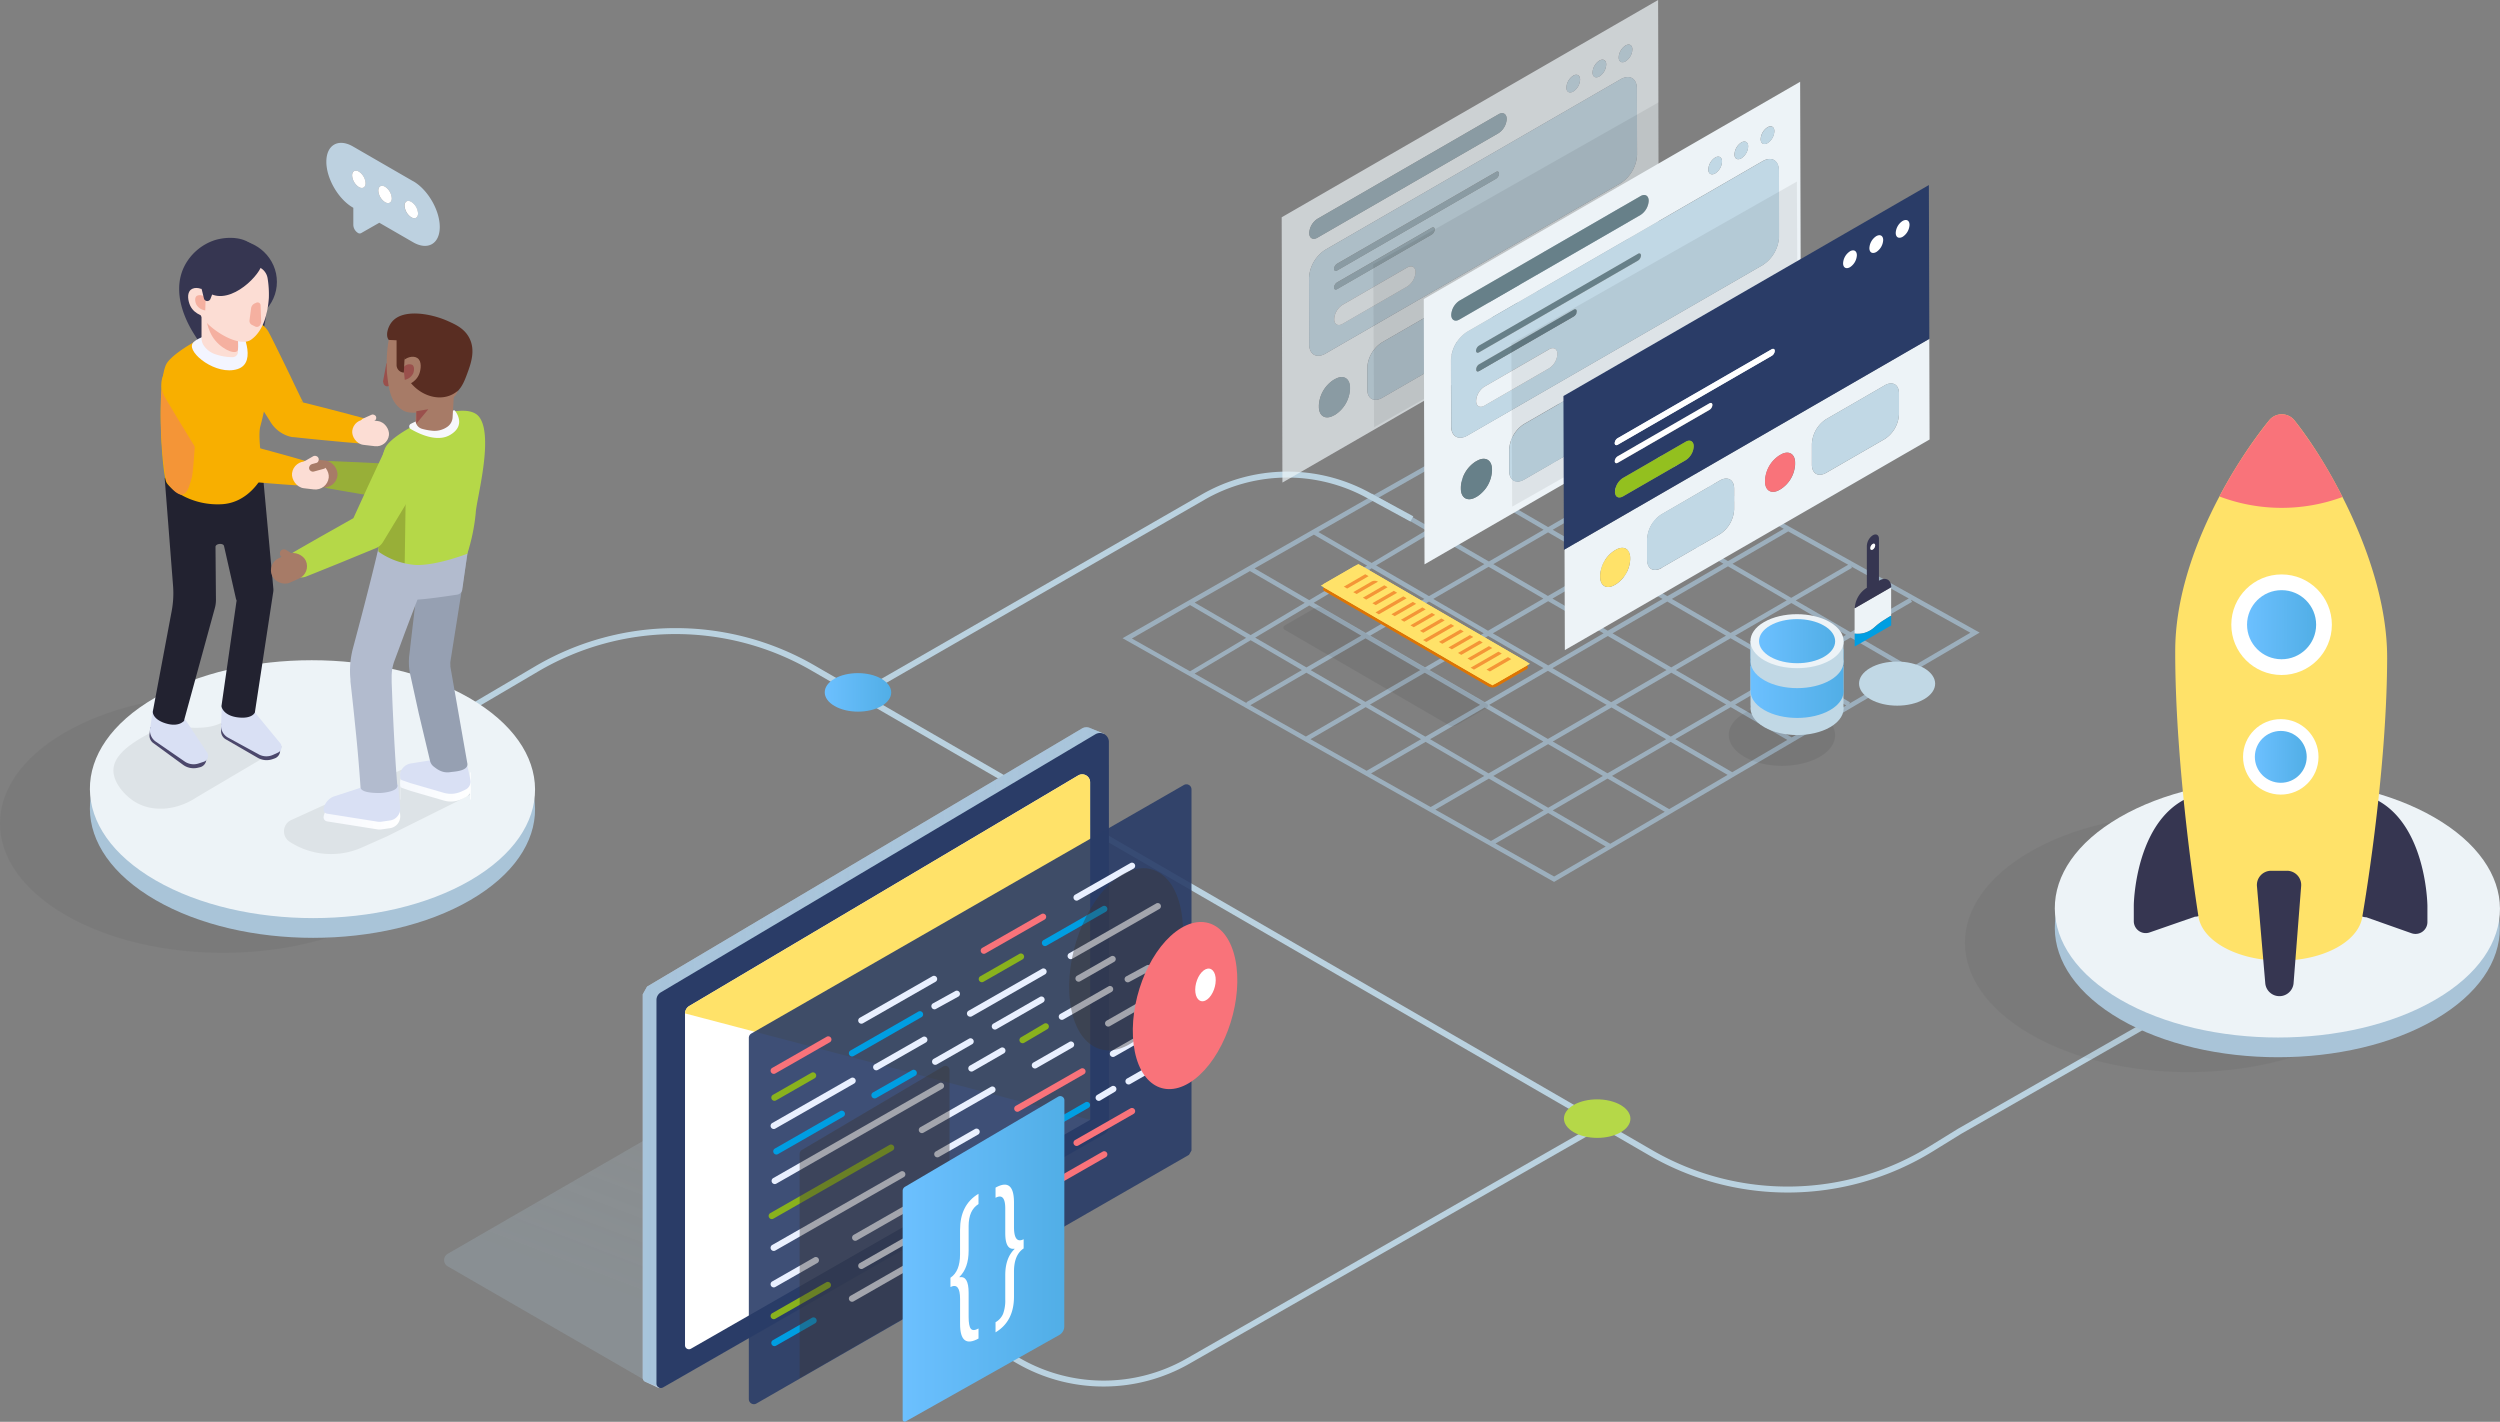 <svg xmlns="http://www.w3.org/2000/svg" xmlns:xlink="http://www.w3.org/1999/xlink" viewBox="0 0 838.74 477.01"><rect x="0" y="0" width="838.74" height="477.01" fill="#808080" stroke="none"/><defs><style>.cls-1{fill:#ffe269;}.cls-2{isolation:isolate;}.cls-3{fill:#bad2e0;}.cls-4{opacity:0.07;}.cls-5{fill:#2d2d2d;}.cls-30,.cls-6{fill:#a9c4d8;}.cls-7{fill:#edf3f7;}.cls-8{fill:#bdd1e0;}.cls-9{fill:#fff;}.cls-10{fill:#363651;}.cls-11{fill:url(#Градієнт_без_назви_93);}.cls-12{fill:url(#Градієнт_без_назви_93-2);}.cls-13{fill:#f8af00;}.cls-14{fill:#fcddd4;}.cls-15{fill:#4b476b;}.cls-16{fill:#d9e0f4;}.cls-17{fill:#222230;}.cls-18{fill:#f49537;}.cls-19{fill:#f3f5ff;}.cls-20{fill:#592d22;}.cls-21{fill:#f5b0a0;}.cls-22{fill:#98af38;}.cls-23{fill:#a77b67;}.cls-24{fill:#f5f8fd;}.cls-25{fill:#96a0b2;}.cls-26{fill:#b2bbce;}.cls-27{fill:#b5d848;}.cls-28{fill:#f7f8fc;}.cls-29{fill:#9a504c;}.cls-30,.cls-39,.cls-52{opacity:0.7;}.cls-31{fill:#c1d8e5;}.cls-32{fill:url(#linear-gradient);}.cls-33{fill:url(#linear-gradient-2);}.cls-34{fill:#009ee2;}.cls-35{fill:#dd7403;}.cls-36{clip-path:url(#clip-path);}.cls-37{opacity:0.25;fill:url(#Градієнт_без_назви_83);}.cls-37,.cls-39,.cls-46{mix-blend-mode:multiply;}.cls-38{fill:url(#Градієнт_без_назви_69);}.cls-39{fill:url(#Градієнт_без_назви_31);}.cls-40,.cls-41{fill:#2a3c67;}.cls-41{opacity:0.9;}.cls-42{fill:none;stroke:#e9f0ff;stroke-linecap:round;stroke-miterlimit:10;stroke-width:2.03px;}.cls-43{fill:#e9f0ff;}.cls-44{fill:#89b21d;}.cls-45{fill:#f9737a;}.cls-46{opacity:0.4;}.cls-47{fill:#3a3531;}.cls-48{fill:url(#Градієнт_без_назви_78);}.cls-49{fill:url(#linear-gradient-3);}.cls-50{fill:url(#linear-gradient-4);}.cls-51{fill:url(#linear-gradient-5);}.cls-53{fill:#8ea7b2;}.cls-54{fill:#678089;}.cls-55{fill:#93c01f;}</style><linearGradient id="Градієнт_без_назви_93" x1="776.24" y1="512.73" x2="799.84" y2="512.73" gradientUnits="userSpaceOnUse"><stop offset="0" stop-color="#f5f8fd"/><stop offset="1" stop-color="#fff"/></linearGradient><linearGradient id="Градієнт_без_назви_93-2" x1="750.5" y1="522.02" x2="776.23" y2="522.02" xlink:href="#Градієнт_без_назви_93"/><linearGradient id="linear-gradient" x1="1229.29" y1="479.35" x2="1260.55" y2="479.35" gradientUnits="userSpaceOnUse"><stop offset="0" stop-color="#6cc0ff"/><stop offset="1" stop-color="#51aee6"/></linearGradient><linearGradient id="linear-gradient-2" x1="1232.15" y1="465.11" x2="1257.69" y2="465.11" xlink:href="#linear-gradient"/><clipPath id="clip-path" transform="translate(-642 -250)"><polygon class="cls-1" points="1155.3 472.68 1097.71 439.21 1085.12 446.48 1142.71 479.95 1155.3 472.68"/></clipPath><linearGradient id="Градієнт_без_назви_83" x1="880.23" y1="696.33" x2="964.61" y2="475.37" gradientUnits="userSpaceOnUse"><stop offset="0" stop-color="#a5bdcb"/><stop offset="1" stop-color="#d8e9f4" stop-opacity="0"/></linearGradient><linearGradient id="Градієнт_без_назви_69" x1="1178" y1="591.88" x2="1373.07" y2="620.91" gradientTransform="translate(-330.37)" gradientUnits="userSpaceOnUse"><stop offset="0" stop-color="#c7d1e0"/><stop offset="1" stop-color="#b3cade"/></linearGradient><linearGradient id="Градієнт_без_назви_31" x1="1188.01" y1="604.82" x2="1342.65" y2="604.82" gradientTransform="translate(-330.37)" gradientUnits="userSpaceOnUse"><stop offset="0" stop-color="#9abed8"/><stop offset="1" stop-color="#9abed8" stop-opacity="0.7"/></linearGradient><linearGradient id="Градієнт_без_назви_78" x1="944.8" y1="672.37" x2="999.06" y2="672.37" xlink:href="#linear-gradient"/><linearGradient id="linear-gradient-3" x1="1395.73" y1="459.59" x2="1418.91" y2="459.59" gradientTransform="translate(1868.28 -947.32) rotate(90.05)" xlink:href="#linear-gradient"/><linearGradient id="linear-gradient-4" x1="1398.51" y1="503.92" x2="1415.91" y2="503.92" gradientTransform="translate(1912.35 -902.84) rotate(90.05)" xlink:href="#linear-gradient"/><linearGradient id="linear-gradient-5" x1="918.7" y1="482.28" x2="941" y2="482.28" xlink:href="#linear-gradient"/></defs><title>How_we_work</title><g class="cls-2"><g id="Layer_9" data-name="Layer 9"><path class="cls-3" d="M1241.75,650.09a92.73,92.73,0,0,1-46.49-12.5L914.15,474.91a91,91,0,0,0-91.54.33L802,487.36l-1-1.72,20.6-12.12a93,93,0,0,1,93.56-.34l281.11,162.67a90.69,90.69,0,0,0,93.2-1.33l9.51-5.87,63-36,1,1.74-63,36-9.48,5.86A92.73,92.73,0,0,1,1241.75,650.09Z" transform="translate(-642 -250)"/><g class="cls-4"><g class="cls-2"><path class="cls-5" d="M769.31,495.79c-29.26-16.89-76.54-16.89-105.61,0S634.79,540.08,664,557s76.54,16.89,105.61,0,28.91-44.28-.34-61.18" transform="translate(-642 -250)"/></g></g><g class="cls-2"><path class="cls-6" d="M799.47,490.79c-29.26-16.89-76.54-16.89-105.61,0s-28.91,44.28.34,61.18,76.54,16.89,105.61,0,28.91-44.28-.34-61.18" transform="translate(-642 -250)"/></g><g class="cls-2"><path class="cls-7" d="M799.47,484.17c-29.26-16.89-76.54-16.89-105.61,0s-28.91,44.28.34,61.18,76.54,16.89,105.61,0,28.91-44.28-.34-61.18" transform="translate(-642 -250)"/></g><path class="cls-3" d="M1012.23,715.17a58,58,0,0,1-29.15-7.83l-14.58-8.47,1-1.73,14.58,8.47a56.16,56.16,0,0,0,56,.19l137.46-78.67,1,1.74L1041,707.54A58,58,0,0,1,1012.23,715.17Z" transform="translate(-642 -250)"/><g class="cls-2"><path class="cls-8" d="M760.13,308.86c0-1.43,1-2,2.26-1.29a5,5,0,0,1,2.25,3.89c0,1.43-1,2-2.26,1.29a5,5,0,0,1-2.25-3.89m8.79,5.08c0-1.43,1-2,2.26-1.29a5,5,0,0,1,2.25,3.89c0,1.43-1,2-2.26,1.29a5,5,0,0,1-2.25-3.89m8.79,5.08c0-1.43,1-2,2.26-1.29a5,5,0,0,1,2.25,3.89c0,1.43-1,2-2.26,1.29a5,5,0,0,1-2.25-3.89m2.93-8.2-20.22-11.68c-4.9-2.83-8.92-.53-8.93,5.1s4,12.55,8.87,15.37l.18.1,0,5.8a3.31,3.31,0,0,0,1.52,2.62,1.06,1.06,0,0,0,1.06.1l6.14-3.5,11.34,6.55c4.9,2.83,8.92.54,8.94-5.09s-4-12.55-8.88-15.38" transform="translate(-642 -250)"/><path class="cls-9" d="M762.4,307.57c-1.25-.72-2.26-.14-2.26,1.29a5,5,0,0,0,2.25,3.89c1.24.72,2.26.14,2.26-1.29a5,5,0,0,0-2.25-3.89" transform="translate(-642 -250)"/><path class="cls-9" d="M771.19,312.65c-1.25-.72-2.26-.14-2.26,1.29a5,5,0,0,0,2.25,3.89c1.24.72,2.26.14,2.26-1.29a5,5,0,0,0-2.25-3.89" transform="translate(-642 -250)"/><path class="cls-9" d="M780,317.72c-1.25-.72-2.26-.14-2.26,1.29a5,5,0,0,0,2.25,3.89c1.25.72,2.26.14,2.26-1.29a5,5,0,0,0-2.25-3.89" transform="translate(-642 -250)"/></g><path class="cls-10" d="M703.74,339.55c-4.65,9.7,1.92,20.26,3.66,23,1,1.59,8.3,13.25,14.45,11.8,9.62-2.26,14.71-36.05,3.62-43-3.13-2-7.91-1.83-11.32-.81A17.64,17.64,0,0,0,703.74,339.55Z" transform="translate(-642 -250)"/><ellipse class="cls-10" cx="78.31" cy="94.56" rx="14.59" ry="14.12"/><g class="cls-4"><path d="M799.88,516.6l-28.07,14-8.42,3.74a25.43,25.43,0,0,1-24.22-1.94h0a4.17,4.17,0,0,1,.55-7.29l36.43-16.62a4.17,4.17,0,0,1,2.32-.33l9.71,1.39" transform="translate(-642 -250)"/></g><g class="cls-4"><path d="M735.05,501.49,708.1,517.4c-7.06,4.73-15.48,5.21-21.36,1.27-3.18-2.13-7.27-6.67-6.61-11.19.85-5.82,9.35-10.14,15.71-13.38h0c4.64-1.55,14.49,2.4,21.89-2.38,2,1.23,1.64-2,2.78-2.36a1.19,1.19,0,0,1,1,.24" transform="translate(-642 -250)"/></g><path class="cls-11" d="M779.76,515.34l-2.9-1a.86.86,0,0,1-.57-.76l-.06-1.11v-.22a4.38,4.38,0,0,1,3.62-3.53l8-1.27a.87.87,0,0,1,1,.95.86.86,0,0,0,1.14.85l7.21-2.54a.86.86,0,0,1,1.13.63l1.45,6.77,0,.14a2.89,2.89,0,0,1-1.62,3.25l-1.32.62a8.45,8.45,0,0,1-5.9.47Z" transform="translate(-642 -250)"/><path class="cls-12" d="M763.42,516.73,754,519.8a5.54,5.54,0,0,0-3.42,4.12h0a1.42,1.42,0,0,0,1.21,1.66l16.81,2.67a4.89,4.89,0,0,0,1.47,0l2.71-.39a4,4,0,0,0,3.49-4.28l-.74-7.86" transform="translate(-642 -250)"/><path class="cls-13" d="M718.78,368.95c1.14,2,2.33,3.91,3.5,5.86l3.58,5.82c1.19,1.94,2.41,3.86,3.62,5.79l1.83,2.88.92,1.44.5.8a10.75,10.75,0,0,0,1.17,1.59,11,11,0,0,0,3.05,2.42,11.22,11.22,0,0,0,1.78.76c.31.1.62.19.93.25l.47.1.24,0,.19,0,3.4.36c2.27.23,4.53.47,6.81.68l6.81.64c2.28.19,4.55.4,6.83.56a4.12,4.12,0,0,0,1.43-8.08c-2.2-.63-4.4-1.21-6.61-1.81l-6.62-1.73c-2.21-.58-4.42-1.13-6.63-1.69l-3.32-.82c-.05,0,0,0,0,0h.2l.24,0a1.4,1.4,0,0,1,.46.23,1.45,1.45,0,0,1,.2.19c0,.06,0-.07-.05-.12l-.09-.19-.18-.39L742.7,383,741.25,380c-1-2.05-1.94-4.12-2.95-6.16l-3-6.14c-1-2-2-4.08-3.07-6.1a7.68,7.68,0,1,0-13.64,7.08Z" transform="translate(-642 -250)"/><rect class="cls-14" x="760.14" y="391" width="12.4" height="8.49" rx="4.25" ry="4.25" transform="translate(-590.32 -337.2) rotate(6.74)"/><rect class="cls-14" x="762.93" y="389.64" width="5.45" height="2.26" rx="1.13" ry="1.13" transform="translate(982.26 182.36) rotate(155.73)"/><path class="cls-15" d="M719.42,492.85l16.81,7.55a.21.21,0,0,1,.07.33l-.4.44a2.76,2.76,0,0,1-1.71,3.26l-.77.27a6,6,0,0,1-5-.49L717.69,498a3.13,3.13,0,0,1-1.52-2.71v-2.43" transform="translate(-642 -250)"/><path class="cls-16" d="M716.43,486.62l-.24,6.22a4.57,4.57,0,0,0,2.34,4.64l10.3,5.62a5.31,5.31,0,0,0,4.75.16l1.69-.77a2.05,2.05,0,0,0,.74-3.16l-8.47-10.28" transform="translate(-642 -250)"/><path class="cls-15" d="M692.41,494l-.25,2.42a3.13,3.13,0,0,0,1.23,2.85l10,7.3a6,6,0,0,0,5,1l.79-.19a2.76,2.76,0,0,0,2-3.07l.44-.4a.21.21,0,0,0,0-.34l-15.94-9.25" transform="translate(-642 -250)"/><path class="cls-16" d="M693.32,487.81l-.88,6.16a4.57,4.57,0,0,0,1.85,4.86l9.67,6.65a5.31,5.31,0,0,0,4.71.65l1.76-.59a2.05,2.05,0,0,0,1.06-3.06l-7.36-11.1" transform="translate(-642 -250)"/><path class="cls-17" d="M733.71,447.51l-4-43.55a2.4,2.4,0,0,0-3.19-2.19l-.18.08-9.46,4.91a1,1,0,0,1-.3.1l-18.48,2.84a1,1,0,0,0-.83,1l2.79,35.85a32.25,32.25,0,0,1-.46,8.45l-6.33,33.7a1,1,0,0,0,0,.21c0,.73.73,2.83,4.75,3.9s5.69-.79,6-1.36c0-.05-.4.72-.38.66L714.08,454a10.3,10.3,0,0,0,.37-2.72l-.15-17.84c.07-1.09,2.53-1.33,2.85-.29l4,17.68c.93,3,.56-1.68.11,1.44l-4.94,34.46a1,1,0,0,0,0,.31c.15.85,1.28,3.15,5.54,3.65s5.48-1.16,5.69-1.76a1,1,0,0,0,0-.18l6.11-40.09A4,4,0,0,0,733.71,447.51Z" transform="translate(-642 -250)"/><path class="cls-13" d="M698,371.82c3.71-5.7,27.38-18,32.51-11.41s0,28.52-1.14,32.51c-.87,3.06.26,10.79.84,14.25a5.12,5.12,0,0,1-.72,3.57c-1.78,2.84-6,8-13,8.42-9.7.57-16.83-4.56-18.54-7.13S694.34,377.53,698,371.82Z" transform="translate(-642 -250)"/><path class="cls-18" d="M696.33,379.16l12,2.08s-1.14,26.24-2,29.09-1.71,6.56-4.28,5.42-4.28-4.56-4.28-4.56a133.74,133.74,0,0,1-1.43-32Z" transform="translate(-642 -250)"/><path class="cls-19" d="M722.57,359.85s-14.26,2.28-16,5.42,8,10.84,15.11,8.56S722.57,359.85,722.57,359.85Z" transform="translate(-642 -250)"/><path class="cls-10" d="M707.49,353.7a39.74,39.74,0,0,0-.81-5.59c-.06-.21-.12-.38-.17-.53-.19-.53-.36-.9-.37-.93a10.73,10.73,0,0,1,2-7.73,13,13,0,0,1,11.33-5.27,13.71,13.71,0,0,1,9.35,4.88" transform="translate(-642 -250)"/><path class="cls-20" d="M728.36,343.94c-3.25-.81-14.63-2.17-16.13,0s.41,10.57-.14,12.74A30.11,30.11,0,0,1,711,360.2" transform="translate(-642 -250)"/><path class="cls-20" d="M727.28,350.84" transform="translate(-642 -250)"/><path class="cls-14" d="M721.85,356v12a1.83,1.83,0,0,1-1.9,1.83,18,18,0,0,1-6-1.09,7.44,7.44,0,0,1-3.79-3.15,4.39,4.39,0,0,1-.55-2.16V350.84" transform="translate(-642 -250)"/><path class="cls-21" d="M711,355.6s.27,5.15,3.25,8.67,7.32,4.88,7.59,3-.54-10.84-.54-10.84" transform="translate(-642 -250)"/><path class="cls-14" d="M708.85,354.78c1.9,4.88,13,12.2,17.35,9.21s5.7-9.42,6-14.09a33.78,33.78,0,0,0-.41-6.47,4.92,4.92,0,0,0-5.66-4.15l-13.72,2.22S706.95,349.9,708.85,354.78Z" transform="translate(-642 -250)"/><path class="cls-21" d="M726.52,359l1.09.54a1.28,1.28,0,0,0,1.75-.64l.28-.65-.22-5.85a1,1,0,0,0-1.39-.86l-.56.25a2.15,2.15,0,0,0-1.24,1.68l-.52,4A1.49,1.49,0,0,0,726.52,359Z" transform="translate(-642 -250)"/><path class="cls-14" d="M711.78,348.51c-1.81-2-4.38-2.37-5.69-1.36-1.56,1.2-.94,4-.27,5.42,1.5,3.19,5.3,3.74,5.69,3.79" transform="translate(-642 -250)"/><path class="cls-21" d="M711,350a2.38,2.38,0,0,0-3-.72c-.82.63-.5,2.12-.14,2.86a4,4,0,0,0,3,2" transform="translate(-642 -250)"/><path class="cls-10" d="M709.12,344.76l1.3,5.37a1.15,1.15,0,0,0,2.19.14l2.75-7.14Z" transform="translate(-642 -250)"/><path class="cls-22" d="M790.59,392.69l-3.66,3.69-3.64,3.72-7.23,7.49,4.84-1.55L767,405.32q-6.92-.34-13.85-.62a4.62,4.62,0,0,0-1,9.16q6.83,1.2,13.67,2.35l13.68,2.26a5.4,5.4,0,0,0,4.16-1l.67-.52,8.25-6.34,4.11-3.2,4.08-3.23a7.7,7.7,0,0,0-9.55-12.07A8.58,8.58,0,0,0,790.59,392.69Z" transform="translate(-642 -250)"/><rect class="cls-23" x="742.87" y="404.33" width="12.4" height="9.02" rx="4.51" ry="4.51" transform="translate(802.98 652.75) rotate(-173.26)"/><rect class="cls-23" x="735.61" y="435.04" width="5.49" height="2.81" rx="1.41" ry="1.41" transform="translate(-296.61 -575.94) rotate(32.14)"/><rect class="cls-24" x="134.27" y="259.13" width="0.1" height="9.1"/><rect class="cls-9" x="157.73" y="259.13" width="0.24" height="9.1"/><path class="cls-16" d="M779.76,512.75l-2.9-1a.86.86,0,0,1-.57-.76l-.06-1.11v-.22a4.38,4.38,0,0,1,3.62-3.53l8-1.27a.87.87,0,0,1,1,.95.86.86,0,0,0,1.14.85l7.21-2.54a.86.86,0,0,1,1.13.63l1.45,6.77,0,.14a2.89,2.89,0,0,1-1.62,3.25l-1.32.62a8.45,8.45,0,0,1-5.9.47Z" transform="translate(-642 -250)"/><path class="cls-16" d="M794,516.45" transform="translate(-642 -250)"/><path class="cls-24" d="M750.7,518.11v0Z" transform="translate(-642 -250)"/><path class="cls-16" d="M763.42,514.14,754,517.21a5.54,5.54,0,0,0-3.42,4.12h0a1.42,1.42,0,0,0,1.21,1.66l16.81,2.67a4.89,4.89,0,0,0,1.47,0l2.71-.39a4,4,0,0,0,3.49-4.28l-.74-7.86" transform="translate(-642 -250)"/><path class="cls-25" d="M799.49,431.74,793.42,470l-.32,2a5.45,5.45,0,0,0,0,1.06c0,.09,0,.18,0,.27l0,.13v.07l0,.15.21,1.19.42,2.38,1.67,9.53,3.34,19.06c.81,2.94-4.52,3-5.66,3.21-2.62.4-4.3-.87-5.6-1.89a3.37,3.37,0,0,1-1.2-1.88l-3.8-16-2.07-9.45-.52-2.36-.26-1.18-.08-.38-.09-.46q-.08-.46-.14-.93a19.29,19.29,0,0,1-.09-3.76c0-.31.05-.63.09-.94l.07-.61.14-1.2,4.41-38a8.11,8.11,0,0,1,8.29-7.34,7.81,7.81,0,0,1,7.28,8.7C799.53,431.52,799.51,431.65,799.49,431.74Z" transform="translate(-642 -250)"/><path class="cls-26" d="M786.61,439.69c-2.47,6.08-4.84,12.2-7.17,18.33l-1.74,4.6L776,467.23l-1.67,4.48a15.28,15.28,0,0,0-.8,3.24,15.51,15.51,0,0,0-.13,1.68c0,.14,0,.28,0,.42v.56l0,1.23.19,4.91q.09,2.46.21,4.91l.23,4.91c.33,6.54.7,13.08,1.23,19.6.84,2.34-4.81,2.88-5.89,2.88-1.35,0-6.19,0-6.42-1.87,0,0,0-.07,0-.09-.44-6.53-1-13.05-1.68-19.57l-.5-4.89q-.25-2.44-.52-4.89l-.54-4.88-.14-1.22,0-.31,0-.16,0-.2c0-.27-.05-.53-.07-.8a29.41,29.41,0,0,1,.9-9.63l1.3-4.88,1.26-4.75,1.24-4.76c1.64-6.35,3.25-12.71,4.75-19.1a9.33,9.33,0,1,1,18.16,4.25A10.1,10.1,0,0,1,786.61,439.69Z" transform="translate(-642 -250)"/><path class="cls-27" d="M771.56,399.71c3.68-5.67,26.07-16.39,31.17-9.87s-1,28.18-1.13,32.31a64.29,64.29,0,0,1-2.83,13.66,17.83,17.83,0,0,1-1.89,3.23c-1.77,2.83-.38,4.44-7.33,4.85-9.64.57-17.42-.2-19.12-2.75S767.87,405.37,771.56,399.71Z" transform="translate(-642 -250)"/><path class="cls-28" d="M784.68,390.08a31.51,31.51,0,0,1,9.85-2.42s4.29,4.87-1.54,8.27c-4.4,2.57-10.46-.4-13.21-2a1,1,0,0,1,.09-1.76C780.8,391.7,782.3,391,784.68,390.08Z" transform="translate(-642 -250)"/><path class="cls-23" d="M794.4,380.1l-.55,9.9a4.14,4.14,0,0,1-1.75,3.18,7.47,7.47,0,0,1-4.7,1.36,19,19,0,0,1-3.8-.67,3,3,0,0,1-2.19-3l.44-7.94" transform="translate(-642 -250)"/><path class="cls-29" d="M773.46,379.18l-1.15.37a1.28,1.28,0,0,1-1.63-.89l-.18-.68,1.07-5.72a1,1,0,0,1,1.49-.64l.51.33a2.13,2.13,0,0,1,1,1.83l-.08,4A1.48,1.48,0,0,1,773.46,379.18Z" transform="translate(-642 -250)"/><path class="cls-20" d="M772.41,364c1.17,1.41,3.52.1,8.45-.05,5.78-.18,13,1.83,13.76,5.35.11.54.2,1-4.35,11.52l-.54,1.24a5.71,5.71,0,0,0,3.49.42c3.17-.72,4.57-4.53,5.53-7.14,1.2-3.26,2.86-7.77.71-11.94-1.65-3.21-4.63-4.54-7.37-5.76-5.38-2.38-14.84-4.22-18.61.35C772,359.81,771.31,362.71,772.41,364Z" transform="translate(-642 -250)"/><path class="cls-23" d="M795.67,380.24c.11,5.2-13.87,10.14-18.38,7.49s-4.87-7.7-5.44-12.31a46.56,46.56,0,0,1,.56-11.38l23.29,1.08S795.55,374.58,795.67,380.24Z" transform="translate(-642 -250)"/><path class="cls-20" d="M795.87,363.58l1,13.72a3.06,3.06,0,0,1-1,2.5L795.7,381c-4.77,4.23-12,2.33-16-2.68l-.51-.65a3.06,3.06,0,0,1-.62-1.42l-1.76-11.14a3.06,3.06,0,0,1,2.81-3.53l13-.9A3.06,3.06,0,0,1,795.87,363.58Z" transform="translate(-642 -250)"/><polygon class="cls-29" points="143.71 137.29 139.67 137.97 139.67 142.14 143.71 137.29"/><path class="cls-22" d="M769.69,404.81a155.42,155.42,0,0,0-.83,16.71c0,7.36-.54,17,1.62,19.66s4.82,1.72,7.23,2.57l.58-39.47Z" transform="translate(-642 -250)"/><path class="cls-23" d="M776.46,371.85c1.66-2.11,4.17-2.65,5.55-1.74,1.63,1.08,1.2,3.91.64,5.36-1.27,3.26-5,4.07-5.38,4.15" transform="translate(-642 -250)"/><path class="cls-29" d="M777.37,373.32a2.37,2.37,0,0,1,2.93-.92c.86.57.64,2.06.34,2.83a4,4,0,0,1-2.84,2.2" transform="translate(-642 -250)"/><path class="cls-20" d="M777.49,375h0l.56-11.38-3,.21,0,8.63A2.53,2.53,0,0,0,777.49,375Z" transform="translate(-642 -250)"/><path class="cls-26" d="M768.86,435,767,445.49s11.58,5.66,14.81,5.66c2.52,0,10.31-1.15,13.59-1.65a2,2,0,0,0,1.7-1.72l1.68-12s-10.23,4-17.24,3.77A25,25,0,0,1,768.86,435Z" transform="translate(-642 -250)"/><path class="cls-13" d="M697.11,382.86q3.41,5.82,6.94,11.57,1.75,2.89,3.53,5.75l.91,1.47a21.8,21.8,0,0,0,1.41,2,20.85,20.85,0,0,0,3.46,3.49,20.16,20.16,0,0,0,8.75,4l1.19.19.85.08,1.68.16,3.37.32c4.5.38,9,.76,13.51,1a4.25,4.25,0,0,0,1.47-8.32c-4.34-1.29-8.69-2.48-13.05-3.66l-3.27-.86-1.64-.43-.81-.21-.46-.15a8.41,8.41,0,0,1-3.15-2,7.68,7.68,0,0,1-1.1-1.45,8.42,8.42,0,0,1-.41-.8l-.71-1.48q-1.46-3-3-6.07c-2-4-4-8.07-6-12.07a7.68,7.68,0,0,0-13.67,7Z" transform="translate(-642 -250)"/><rect class="cls-14" x="739.94" y="405" width="12.4" height="9.02" rx="4.51" ry="4.51" transform="translate(-588.79 -334.73) rotate(6.74)"/><rect class="cls-14" x="744.85" y="402.03" width="2.57" height="6.12" rx="1.28" ry="1.28" transform="translate(126.39 1003.81) rotate(-120)"/><rect class="cls-23" x="747.39" y="403.43" width="2.57" height="6.12" rx="1.28" ry="1.28" transform="translate(-88.14 985.82) rotate(-105.28)"/><path class="cls-27" d="M771,401.3l-2.82,6-2.79,6-5.52,12.06,2.8-2.7-11,6.2q-5.49,3.11-11,6.29a4.62,4.62,0,0,0,4,8.29q5.87-2.34,11.72-4.72l11.68-4.8a5.05,5.05,0,0,0,2.41-2.06l.39-.64,6.87-11.34,3.41-5.69,3.37-5.71a7.69,7.69,0,0,0-13.24-7.83C771.22,400.86,771.1,401.08,771,401.3Z" transform="translate(-642 -250)"/><rect class="cls-23" x="732.74" y="436.2" width="12.4" height="9.02" rx="4.51" ry="4.51" transform="translate(951.47 290.93) rotate(155.88)"/><path class="cls-10" d="M729.82,337.68c1.27,2.47-8.49,13.69-16.16,11.31-2.78-.86-5.84-3.67-5.57-6.54.33-3.54,5.56-5.23,5.91-5.34,1.83-.57,2.68-.25,7.44,0C728.41,337.48,729.45,337,729.82,337.68Z" transform="translate(-642 -250)"/><path class="cls-30" d="M1223.16,510.85l83-48.61-83.59-46.54-.54-.93-.55.32-18.76-10.44.73-.43-.77-1.32-1.52.88-19.19-10.69,1.07-.64-.78-1.31-1.83,1.09-17.64-9.82-.38-.21-18.76,10.7-1.48-.86-.77,1.32.72.42-19,10.83-1.38-.8-.77,1.32.61.36L1103,416l-.65-.38-.65,1.12-83.08,47.38L1163,545.66l.38.22,59.75-35h0ZM1161.41,521,1143,510.33l18.39-10.67,18.39,10.67Zm19.91-9.79,19.2,11.14-18.3,10.73-19.29-11.19Zm-59.9-59.4,18.37,10.66-19.7,11.43-18.37-10.66Zm-21.22,10.55-17.46-10.13,19.43-11.58,17.72,10.29Zm42.64.12,18.57-10.78L1180,462.48l-18.57,10.78Zm17,11.66-19.7,11.43-18.57-10.78,19.7-11.43Zm3-23.32,18.37-10.66,18.57,10.78-18.37,10.66Zm-1.52-.88L1143,439.27l18.37-10.66,18.37,10.66Zm-1.52.88-18.57,10.78-18.37-10.66,18.57-10.78Zm-41.31,24-18.39,10.67-18.37-10.66,18.39-10.67Zm1.52.88,18.57,10.78-18.39,10.67-18.57-10.78Zm20.09,11.66,19.7,11.43-18.39,10.67L1121.79,498Zm1.52-.88,19.7-11.43,19.7,11.43-19.7,11.43Zm21.22-12.32,18.57-10.78,19.7,11.43-18.57,10.78ZM1183,462.48l18.37-10.66,19.7,11.43-18.37,10.66Zm19.9-11.55L1221.73,440l19.7,11.43-18.82,10.92Zm19.7,13.2L1241,474.8l-18.37,10.66-18.39-10.67Zm19.92,11.56,18.9,11-18.29,10.72-19-11Zm1.52-.88,18.82-10.92,18.8,10.91-19.28,11.3.28-.48Zm-1.52-.88-18.39-10.67L1243,452.32,1261.35,463Zm1.95-22.48,18.86-10.95-.28-.48,19.33,10.76-19.53,11.33Zm-1.52-.88-19.7-11.43,18.7-10.86,20.11,11.19Zm-21.22-12.32-18.57-10.78,18.29-10.61,19,10.55Zm-1.52.88L1201.39,450l-18.57-10.78,18.82-10.92Zm-38.91-.74-18.37-10.66,18.82-10.92,18.37,10.66Zm-19.9-11.55-18.28-10.61,18.57-11.07,18.53,10.75Zm-1.52.88-18.37,10.66-18-10.45,18.13-10.81ZM1140,439.27,1121.42,450l-17.74-10.3L1122,428.83Zm-37.82-.4-17.87-10.37L1103,417.81l17.46,10.13Zm-1.5.9-19.43,11.58-18.34-10.65,19.87-11.33Zm-20.94,12.48-18.15,10.82-18.79-10.9,18.55-10.58Zm1.51.88,17.44,10.12-18.39,10.67-17.19-10Zm-2.48,21.68-18.62,10.81.2.34L1042.78,476l18.81-11.21Zm1.52.88,18.37,10.66-18.54,10.76-18.63-10.51Zm19.9,11.55L1118.75,498l-18.26,10.6L1081.66,498Zm20.09,11.66,19.7,11.43-18,10.43-20-11.27Zm21.22,12.32,18.39,10.67-17.68,10.26-18.65-10.52Zm21.44-12.44,19.7-11.43L1201,498l-19.7,11.43Zm21.22-12.32,18.57-10.78,18.39,10.67-18.57,10.78Zm38.48.78,19,11-18.48,10.83L1204.06,498ZM1283,474l.1-.17L1264.39,463l19.1-11.08-.45-.77,20,11.13Zm-63.1-58-18.26,10.6-18.37-10.66,17.87-10.37Zm-20.31-11.31L1181.75,415l-18.55-10.77L1180.42,394ZM1162.39,384l16.49,9.18-17.19,10.25-16.54-9.6Zm-18.77,10.71,16.57,9.62-18.57,11.07-17-9.86Zm-20.52,11.7,17,9.88L1122,427.05l-17.43-10.12ZM1041.26,453,1060.08,464l-18.83,11.22-19.51-11Zm122.14,91.07L1143.74,533l17.66-10.25L1180.7,534ZM1202,521.46l-19.19-11.14,19.7-11.43,19.1,11.08Z" transform="translate(-642 -250)"/><g class="cls-4"><g class="cls-2"><path d="M1252.42,489.3c-7-4-18.31-4-25.25,0s-6.91,10.59.08,14.63,18.3,4,25.25,0,6.91-10.59-.08-14.62" transform="translate(-642 -250)"/></g></g><path class="cls-31" d="M1260.48,486.74V473.53h-31.19v13.21h.06c-.39,2.58,1.13,5.25,4.55,7.22,6.12,3.53,16,3.53,22.11,0C1259.41,492,1260.89,489.32,1260.48,486.74Z" transform="translate(-642 -250)"/><path class="cls-32" d="M1260.48,481V467.81h-31.19V481h.06c-.39,2.58,1.13,5.25,4.55,7.22,6.12,3.53,16,3.53,22.11,0C1259.41,486.26,1260.89,483.6,1260.48,481Z" transform="translate(-642 -250)"/><path class="cls-31" d="M1260.48,471v-5.9h-31.19V471h.06c-.39,2.58,1.13,5.25,4.55,7.22,6.12,3.53,16,3.53,22.11,0C1259.41,476.26,1260.89,473.6,1260.48,471Z" transform="translate(-642 -250)"/><g class="cls-2"><path class="cls-7" d="M1255.93,458.71c-6.12-3.54-16-3.54-22.11,0s-6.05,9.27.07,12.81,16,3.53,22.11,0,6-9.27-.07-12.8" transform="translate(-642 -250)"/></g><g class="cls-2"><path class="cls-33" d="M1253.92,459.88c-5-2.89-13.09-2.89-18.06,0s-4.94,7.57.06,10.46,13.09,2.89,18.06,0,4.94-7.57-.06-10.46" transform="translate(-642 -250)"/></g><g class="cls-2"><path class="cls-31" d="M1287.47,474.12c-5-2.89-13.09-2.89-18.06,0s-4.94,7.57.06,10.46,13.09,2.89,18.06,0,4.94-7.57-.06-10.46" transform="translate(-642 -250)"/></g><g class="cls-2"><path class="cls-7" d="M1276.47,447l-12.26,7.08,0,12.82,12.26-7.08-12.26,7.08v-4.36a7.79,7.79,0,0,0,4.76-.8l.43-.23c1.54-.89,1.91-1.76,4.68-3.51.73-.46,1.45-.92,2.11-1.3l.28-.16,0-9.54" transform="translate(-642 -250)"/><path class="cls-10" d="M1272.51,444.76l-.13.07,0-14.07c0-1.3-.93-1.83-2.06-1.18a4.52,4.52,0,0,0-2,3.55l0,14.07-.13.07a8.67,8.67,0,0,0-3.93,6.81l12.26-7.08C1276.46,444.51,1274.69,443.5,1272.51,444.76Zm-2.22-12.26c.45-.26.82,0,.82.47a1.79,1.79,0,0,1-.81,1.41c-.45.26-.82,0-.82-.47A1.79,1.79,0,0,1,1270.29,432.5Z" transform="translate(-642 -250)"/><path class="cls-9" d="M1270.29,432.5a1.79,1.79,0,0,0-.81,1.41c0,.52.37.73.82.47a1.79,1.79,0,0,0,.81-1.41c0-.52-.37-.73-.82-.47" transform="translate(-642 -250)"/><path class="cls-34" d="M1264.23,462.55v4.36l12.26-7.08v-3.27l-.28.16c-.66.38-1.38.84-2.11,1.3-2.78,1.75-3.14,2.62-4.68,3.51l-.43.23a7.79,7.79,0,0,1-4.76.8" transform="translate(-642 -250)"/></g><g class="cls-4"><g class="cls-2"><path d="M1073.14,459.77l9.89-5.71a3,3,0,0,1,2.69,0L1140.64,486a.82.82,0,0,1,0,1.56l-9.89,5.71a3,3,0,0,1-2.69,0l-54.91-31.91a.82.82,0,0,1,0-1.56" transform="translate(-642 -250)"/></g></g><g class="cls-2"><path class="cls-35" d="M1086.47,446.87l9.89-5.71a3,3,0,0,1,2.69,0L1154,473.06a.82.82,0,0,1,0,1.56l-9.89,5.71a3,3,0,0,1-2.69,0l-54.91-31.91a.82.82,0,0,1,0-1.56" transform="translate(-642 -250)"/></g><g class="cls-2"><polygon class="cls-1" points="513.3 222.68 455.71 189.21 443.12 196.48 500.71 229.95 513.3 222.68"/><g class="cls-36"><path class="cls-1" d="M1149,471.12l-7.19,4.15-1.12-.65,7.19-4.15,1.12.65m-3.19-1.86-9.33,5.39-1.12-.65,9.33-5.39,1.12.65m-3.19-1.86-7.19,4.15-1.11-.65,7.19-4.15,1.11.65m-3.19-1.85-7.19,4.15-1.12-.65,7.19-4.15,1.12.65m-3.19-1.86-7.19,4.15-1.12-.65,7.19-4.15,1.12.65m-3.19-1.85-7.19,4.15-1.12-.65,7.19-4.15,1.12.65m-3.19-1.86-9.33,5.39-1.12-.65,9.33-5.39,1.12.65m-3.19-1.85-7.19,4.15-1.12-.65,7.19-4.15,1.12.65m-3.19-1.86-7.19,4.15-1.12-.65,7.19-4.15,1.12.65m-3.19-1.86-7.19,4.15-1.11-.65,7.19-4.15,1.11.65m-3.19-1.85-7.19,4.15-1.12-.65,7.19-4.15,1.12.65m-3.19-1.86-9.33,5.39-1.12-.65,9.33-5.39,1.12.65m-3.19-1.85-7.19,4.15-1.12-.65,7.19-4.15,1.12.65m-3.19-1.86-7.19,4.15-1.12-.65,7.19-4.15,1.12.65m-3.19-1.86-7.19,4.15-1.11-.65,7.19-4.15,1.11.65m-3.19-1.85-7.19,4.15-1.12-.65,7.19-4.15,1.12.65m-14.7,2.4a.82.82,0,0,0,0,1.56l54.91,31.91a3,3,0,0,0,2.69,0l9.89-5.71a.82.82,0,0,0,0-1.56L1099.05,440a3,3,0,0,0-2.7,0l-9.89,5.71" transform="translate(-642 -250)"/><polyline class="cls-18" points="450.85 196.81 458.04 192.65 459.16 193.3 451.97 197.46 450.85 196.81"/><path class="cls-18" d="M1096,448.66l6.08-3.51a2.22,2.22,0,0,1,2.23,0h0l-7.19,4.15-1.11-.65" transform="translate(-642 -250)"/><polyline class="cls-18" points="457.23 200.52 464.42 196.36 465.54 197.01 458.35 201.17 457.23 200.52"/><polyline class="cls-18" points="460.42 202.37 467.62 198.22 468.74 198.87 461.54 203.02 460.42 202.37"/><polyline class="cls-18" points="461.48 205.46 470.81 200.07 471.92 200.72 462.59 206.11 461.48 205.46"/><polyline class="cls-18" points="466.81 206.08 474 201.93 475.12 202.58 467.92 206.73 466.81 206.08"/><polyline class="cls-18" points="470 207.94 477.19 203.78 478.31 204.43 471.11 208.58 470 207.94"/><polyline class="cls-18" points="473.19 209.79 480.38 205.64 481.5 206.29 474.31 210.44 473.19 209.79"/><polyline class="cls-18" points="476.38 211.65 483.57 207.49 484.69 208.14 477.5 212.29 476.38 211.65"/><polyline class="cls-18" points="477.43 214.73 486.76 209.35 487.88 210 478.55 215.38 477.43 214.73"/><polyline class="cls-18" points="482.76 215.35 489.96 211.2 491.07 211.85 483.88 216 482.76 215.35"/><polyline class="cls-18" points="485.95 217.21 493.15 213.06 494.26 213.7 487.07 217.86 485.95 217.21"/><polyline class="cls-18" points="489.15 219.06 496.34 214.91 497.46 215.56 490.26 219.71 489.15 219.06"/><polyline class="cls-18" points="492.34 220.92 499.53 216.77 500.65 217.41 493.45 221.57 492.34 220.92"/><polyline class="cls-18" points="493.39 224.01 502.72 218.62 503.84 219.27 494.51 224.66 493.39 224.01"/><polyline class="cls-18" points="498.72 224.63 505.92 220.47 507.03 221.13 499.84 225.28 498.72 224.63"/></g></g><path class="cls-37" d="M864.69,715.31l136.07-78.48a2.45,2.45,0,0,0,0-4.23l-67.91-41.72a2.45,2.45,0,0,0-2.44-.05L792.28,670.59a2.45,2.45,0,0,0-.05,4.28l70,40.44A2.45,2.45,0,0,0,864.69,715.31Z" transform="translate(-642 -250)"/><path class="cls-38" d="M857.64,583.59V712.24a1.47,1.47,0,0,0,.82,1.32h0l4.6,2.15,2.42-5.42,144-82.64V502.23l.92.59,1.93-6.67-4.49-1.83h0a3,3,0,0,0-2.86.1L859.1,581" transform="translate(-642 -250)"/><path class="cls-39" d="M857.64,583.59V712.24a1.47,1.47,0,0,0,.82,1.32h0l5.19,2.08,1.82-5.34,144-82.64V502.23l.92.59,1.93-6.67-4.49-1.83h0a3,3,0,0,0-2.86.1L859.1,581" transform="translate(-642 -250)"/><path class="cls-40" d="M1014.05,627.76a3.13,3.13,0,0,1-1.57,2.71l-148,85a1.49,1.49,0,0,1-2.24-1.29V585.5a3,3,0,0,1,1.46-2.57l145.82-86.6a3,3,0,0,1,4.51,2.57Z" transform="translate(-642 -250)"/><path class="cls-9" d="M1007.73,625.71,873.82,702.48a1.32,1.32,0,0,1-2-1.15V590.08a3,3,0,0,1,1.46-2.57l130.44-77.32a2.65,2.65,0,0,1,4,2.28Z" transform="translate(-642 -250)"/><path class="cls-1" d="M1007.73,625.71,871.83,590a2.94,2.94,0,0,1,1.44-2.53l130.46-77.33a2.65,2.65,0,0,1,4,2.28Z" transform="translate(-642 -250)"/><path class="cls-41" d="M1041.74,636V514.84a1.7,1.7,0,0,0-2.55-1.48L894.08,596.73a1.7,1.7,0,0,0-.85,1.48V719.39a1.7,1.7,0,0,0,2.55,1.48l145.12-83.43" transform="translate(-642 -250)"/><path class="cls-42" d="M1032.67,586.86" transform="translate(-642 -250)"/><path class="cls-42" d="M966,611.92" transform="translate(-642 -250)"/><path class="cls-42" d="M1032.67,599.21" transform="translate(-642 -250)"/><path class="cls-43" d="M1013.81,594.42a1.07,1.07,0,0,1-.53-2l15.88-9.08a1.07,1.07,0,0,1,1.06,1.85l-15.88,9.08A1.06,1.06,0,0,1,1013.81,594.42Z" transform="translate(-642 -250)"/><path class="cls-43" d="M989.23,608.48a1.07,1.07,0,0,1-.53-2l12-6.88a1.07,1.07,0,1,1,1.06,1.85l-12,6.88A1.06,1.06,0,0,1,989.23,608.48Z" transform="translate(-642 -250)"/><path class="cls-43" d="M951.32,630.16a1.07,1.07,0,0,1-.53-2l23.69-13.55a1.07,1.07,0,0,1,1.06,1.85L951.85,630A1.06,1.06,0,0,1,951.32,630.16Z" transform="translate(-642 -250)"/><path class="cls-44" d="M900.95,659a1.07,1.07,0,0,1-.53-2l39.91-22.82a1.07,1.07,0,1,1,1.06,1.85l-39.91,22.82A1.06,1.06,0,0,1,900.95,659Z" transform="translate(-642 -250)"/><path class="cls-43" d="M1015.41,604.61a1.07,1.07,0,0,1-.53-2l14.94-8.54a1.07,1.07,0,1,1,1.06,1.85l-14.94,8.54A1.06,1.06,0,0,1,1015.41,604.61Z" transform="translate(-642 -250)"/><path class="cls-45" d="M983.33,623a1.07,1.07,0,0,1-.53-2l21.88-12.51a1.07,1.07,0,0,1,1.06,1.85l-21.88,12.51A1.06,1.06,0,0,1,983.33,623Z" transform="translate(-642 -250)"/><path class="cls-43" d="M956.5,638.29a1.07,1.07,0,0,1-.53-2l13.2-7.55a1.07,1.07,0,0,1,1.06,1.85L957,638.15A1.06,1.06,0,0,1,956.5,638.29Z" transform="translate(-642 -250)"/><path class="cls-43" d="M901.6,669.69a1.07,1.07,0,0,1-.53-2l43-24.58a1.07,1.07,0,1,1,1.06,1.85l-43,24.58A1.06,1.06,0,0,1,901.6,669.69Z" transform="translate(-642 -250)"/><path class="cls-43" d="M1003.22,552.17a1.07,1.07,0,0,1-.53-2l18.63-10.65a1.07,1.07,0,0,1,1.06,1.85L1003.75,552A1.06,1.06,0,0,1,1003.22,552.17Z" transform="translate(-642 -250)"/><path class="cls-45" d="M972.09,570a1.07,1.07,0,0,1-.53-2l19.91-11.38a1.07,1.07,0,0,1,1.06,1.85l-19.91,11.38A1.06,1.06,0,0,1,972.09,570Z" transform="translate(-642 -250)"/><path class="cls-43" d="M931,593.45a1.07,1.07,0,0,1-.53-2l24.27-13.88a1.07,1.07,0,1,1,1.06,1.85l-24.27,13.88A1.06,1.06,0,0,1,931,593.45Z" transform="translate(-642 -250)"/><path class="cls-45" d="M901.6,610.28a1.07,1.07,0,0,1-.53-2l18.2-10.41a1.07,1.07,0,1,1,1.06,1.85l-18.2,10.41A1.06,1.06,0,0,1,901.6,610.28Z" transform="translate(-642 -250)"/><path class="cls-43" d="M1001.24,571.8a1.07,1.07,0,0,1-.53-2l29.1-16.64a1.07,1.07,0,1,1,1.06,1.85l-29.1,16.64A1.06,1.06,0,0,1,1001.24,571.8Z" transform="translate(-642 -250)"/><path class="cls-43" d="M967.48,591.1a1.07,1.07,0,0,1-.53-2L991.62,575a1.07,1.07,0,0,1,1.06,1.85L968,591A1.06,1.06,0,0,1,967.48,591.1Z" transform="translate(-642 -250)"/><path class="cls-43" d="M936,609.09a1.07,1.07,0,0,1-.53-2l16-9.14a1.07,1.07,0,1,1,1.06,1.85l-16,9.14A1.06,1.06,0,0,1,936,609.09Z" transform="translate(-642 -250)"/><path class="cls-43" d="M901.6,628.78a1.07,1.07,0,0,1-.53-2l26.5-15.15a1.07,1.07,0,0,1,1.06,1.85l-26.5,15.15A1.06,1.06,0,0,1,901.6,628.78Z" transform="translate(-642 -250)"/><path class="cls-43" d="M1003.88,579.36a1.07,1.07,0,0,1-.53-2l11.46-6.56a1.07,1.07,0,0,1,1.06,1.85l-11.46,6.56A1.06,1.06,0,0,1,1003.88,579.36Z" transform="translate(-642 -250)"/><path class="cls-43" d="M975.8,595.42a1.07,1.07,0,0,1-.53-2l15.68-9a1.07,1.07,0,0,1,1.06,1.85l-15.68,9A1.06,1.06,0,0,1,975.8,595.42Z" transform="translate(-642 -250)"/><path class="cls-34" d="M935.42,618.51a1.07,1.07,0,0,1-.53-2L948.07,609a1.07,1.07,0,0,1,1.06,1.85l-13.18,7.54A1.06,1.06,0,0,1,935.42,618.51Z" transform="translate(-642 -250)"/><path class="cls-34" d="M902.49,637.34a1.07,1.07,0,0,1-.53-2l22-12.61a1.07,1.07,0,0,1,1.06,1.85L903,637.2A1.06,1.06,0,0,1,902.49,637.34Z" transform="translate(-642 -250)"/><path class="cls-43" d="M955.77,607.25a1.07,1.07,0,0,1-.53-2L967,598.53a1.07,1.07,0,1,1,1.06,1.85l-11.75,6.72A1.06,1.06,0,0,1,955.77,607.25Z" transform="translate(-642 -250)"/><path class="cls-34" d="M992.62,567.41a1.07,1.07,0,0,1-.53-2L1012,554a1.07,1.07,0,0,1,1.06,1.85l-19.91,11.39A1.06,1.06,0,0,1,992.62,567.41Z" transform="translate(-642 -250)"/><path class="cls-44" d="M971.43,579.53a1.07,1.07,0,0,1-.53-2l13-7.45a1.07,1.07,0,1,1,1.06,1.85l-13,7.45A1.06,1.06,0,0,1,971.43,579.53Z" transform="translate(-642 -250)"/><path class="cls-34" d="M927.87,604.44a1.07,1.07,0,0,1-.53-2l22.68-13a1.07,1.07,0,1,1,1.06,1.85l-22.68,13A1.06,1.06,0,0,1,927.87,604.44Z" transform="translate(-642 -250)"/><path class="cls-44" d="M901.84,619.32a1.07,1.07,0,0,1-.53-2l13-7.45a1.07,1.07,0,0,1,1.06,1.85l-13,7.45A1.06,1.06,0,0,1,901.84,619.32Z" transform="translate(-642 -250)"/><path class="cls-43" d="M955.53,588.63a1.07,1.07,0,0,1-.52-2l7.61-4.2a1.07,1.07,0,0,1,1,1.87L956,588.5A1.06,1.06,0,0,1,955.53,588.63Z" transform="translate(-642 -250)"/><path class="cls-45" d="M1003.22,634.47a1.07,1.07,0,0,1-.53-2l18.63-10.65a1.07,1.07,0,0,1,1.06,1.85l-18.63,10.65A1.06,1.06,0,0,1,1003.22,634.47Z" transform="translate(-642 -250)"/><path class="cls-43" d="M972.09,652.27a1.07,1.07,0,0,1-.53-2l19.91-11.38a1.07,1.07,0,1,1,1.06,1.85l-19.91,11.38A1.06,1.06,0,0,1,972.09,652.27Z" transform="translate(-642 -250)"/><path class="cls-43" d="M931,675.75a1.07,1.07,0,0,1-.53-2l24.27-13.88a1.07,1.07,0,1,1,1.06,1.85l-24.27,13.88A1.06,1.06,0,0,1,931,675.75Z" transform="translate(-642 -250)"/><path class="cls-44" d="M901.6,692.58a1.07,1.07,0,0,1-.53-2l18.2-10.41a1.07,1.07,0,0,1,1.06,1.85l-18.2,10.41A1.06,1.06,0,0,1,901.6,692.58Z" transform="translate(-642 -250)"/><path class="cls-45" d="M992.62,649.71a1.07,1.07,0,0,1-.53-2L1012,636.33a1.07,1.07,0,0,1,1.06,1.85l-19.91,11.39A1.06,1.06,0,0,1,992.62,649.71Z" transform="translate(-642 -250)"/><path class="cls-43" d="M971.43,661.83a1.07,1.07,0,0,1-.53-2l13-7.45a1.07,1.07,0,1,1,1.06,1.85l-13,7.45A1.06,1.06,0,0,1,971.43,661.83Z" transform="translate(-642 -250)"/><path class="cls-43" d="M927.87,686.74a1.07,1.07,0,0,1-.53-2l22.68-13a1.07,1.07,0,1,1,1.06,1.85l-22.68,13A1.06,1.06,0,0,1,927.87,686.74Z" transform="translate(-642 -250)"/><path class="cls-34" d="M901.84,701.62a1.07,1.07,0,0,1-.53-2l13-7.45a1.07,1.07,0,1,1,1.06,1.85l-13,7.45A1.06,1.06,0,0,1,901.84,701.62Z" transform="translate(-642 -250)"/><path class="cls-43" d="M955.53,670.93a1.07,1.07,0,0,1-.52-2l7.61-4.2a1.07,1.07,0,0,1,1,1.87L956,670.8A1.06,1.06,0,0,1,955.53,670.93Z" transform="translate(-642 -250)"/><path class="cls-34" d="M993.57,629.33a1.07,1.07,0,0,1-.53-2l13-7.46a1.07,1.07,0,1,1,1.06,1.85l-13,7.46A1.06,1.06,0,0,1,993.57,629.33Z" transform="translate(-642 -250)"/><path class="cls-43" d="M1020.65,613.84a1.07,1.07,0,0,1-.53-2l9.69-5.54a1.07,1.07,0,1,1,1.06,1.85l-9.69,5.54A1.06,1.06,0,0,1,1020.65,613.84Z" transform="translate(-642 -250)"/><path class="cls-43" d="M959.12,649a1.07,1.07,0,0,1-.53-2l20.12-11.51a1.07,1.07,0,1,1,1.06,1.85l-20.12,11.51A1.06,1.06,0,0,1,959.12,649Z" transform="translate(-642 -250)"/><path class="cls-43" d="M928.94,666.29a1.07,1.07,0,0,1-.53-2l18.35-10.5a1.07,1.07,0,0,1,1.06,1.85l-18.35,10.5A1.06,1.06,0,0,1,928.94,666.29Z" transform="translate(-642 -250)"/><path class="cls-43" d="M901.6,681.92a1.07,1.07,0,0,1-.53-2l14.17-8.1a1.07,1.07,0,0,1,1.06,1.85l-14.17,8.1A1.06,1.06,0,0,1,901.6,681.92Z" transform="translate(-642 -250)"/><path class="cls-43" d="M1010.66,619.34a1.07,1.07,0,0,1-.55-2l4.74-2.83a1.07,1.07,0,1,1,1.09,1.83l-4.74,2.83A1.06,1.06,0,0,1,1010.66,619.34Z" transform="translate(-642 -250)"/><path class="cls-43" d="M998.28,592.16a1.07,1.07,0,0,1-.53-2l16.2-9.27a1.07,1.07,0,0,1,1.06,1.85L998.8,592A1.06,1.06,0,0,1,998.28,592.16Z" transform="translate(-642 -250)"/><path class="cls-43" d="M967.93,609.51a1.07,1.07,0,0,1-.53-2l10.41-6a1.07,1.07,0,0,1,1.06,1.85l-10.41,6A1.06,1.06,0,0,1,967.93,609.51Z" transform="translate(-642 -250)"/><path class="cls-43" d="M901.94,647.25a1.07,1.07,0,0,1-.53-2l55.8-31.91a1.07,1.07,0,0,1,1.06,1.85l-55.8,31.91A1.06,1.06,0,0,1,901.94,647.25Z" transform="translate(-642 -250)"/><path class="cls-44" d="M985.1,600a1.07,1.07,0,0,1-.54-2l7.65-4.51a1.07,1.07,0,1,1,1.08,1.84l-7.65,4.51A1.06,1.06,0,0,1,985.1,600Z" transform="translate(-642 -250)"/><path class="cls-43" d="M1020.35,579.57a1.07,1.07,0,0,1-.51-2l6.94-3.76a1.07,1.07,0,0,1,1,1.88l-6.94,3.76A1.06,1.06,0,0,1,1020.35,579.57Z" transform="translate(-642 -250)"/><g class="cls-46"><path class="cls-47" d="M1038.6,557.6c1.87,14.93-5,33.4-15.43,41.27S1002.85,601,1001,586.08s5-33.4,15.43-41.27S1036.73,542.68,1038.6,557.6Z" transform="translate(-642 -250)"/></g><path class="cls-45" d="M1056.84,574.29c1.71,13.69-4.62,30.64-14.15,37.86s-18.64,2-20.36-11.73,4.62-30.65,14.15-37.86S1055.12,560.59,1056.84,574.29Z" transform="translate(-642 -250)"/><path class="cls-9" d="M1049.82,577.88c.33,2.68-.9,6-2.77,7.41s-3.65.38-4-2.3.9-6,2.77-7.41S1049.48,575.2,1049.82,577.88Z" transform="translate(-642 -250)"/><g class="cls-46"><path class="cls-47" d="M958.46,607.79l-47.41,28a1.57,1.57,0,0,0-.77,1.35v75.2l50.28-28.93V609A1.39,1.39,0,0,0,958.46,607.79Z" transform="translate(-642 -250)"/></g><path class="cls-48" d="M999.06,695a3.32,3.32,0,0,1-1.69,2.89l-51.53,29a.69.69,0,0,1-1-.6V649.52a1.57,1.57,0,0,1,.77-1.35L997,617.93a1.39,1.39,0,0,1,2.1,1.19Z" transform="translate(-642 -250)"/><path class="cls-9" d="M976,651.86q3.26-1.75,3.26,3.61v8.23q0,5.75,3.1,5.23v.13q-3.1,3-3.1,8.74v8.12a12.89,12.89,0,0,1-.74,4.89A5.89,5.89,0,0,1,976,693.6V697q6.19-3.7,6.19-12v-8.38q0-5.65,3.24-7.77v-3.09q-3.24,1.62-3.24-4.11v-8.2q0-8.46-6.19-5Z" transform="translate(-642 -250)"/><path class="cls-9" d="M960.88,681.79h0q3.22-1.6,3.22,4v8.4q0,8.33,6.19,4.88v-3.37q-1.8,1-2.56.11t-.76-4v-8.1q0-5.77-3.07-5.2v-.13q3.07-3,3.07-8.77v-8.25q0-5.36,3.31-7.4v-3.45q-6.19,3.68-6.19,12.13v8.2q0,5.7-3.22,7.84Z" transform="translate(-642 -250)"/><path class="cls-3" d="M930.83,484l-1-1.73L1045,416a57.57,57.57,0,0,1,56.41-.78l14.74,8-.95,1.76-14.74-8a55.58,55.58,0,0,0-54.46.75Z" transform="translate(-642 -250)"/><g class="cls-4"><g class="cls-2"><path class="cls-5" d="M1428.54,535.85c-29.26-16.89-76.54-16.89-105.61,0s-28.91,44.28.34,61.18,76.54,16.89,105.61,0,28.91-44.28-.34-61.18" transform="translate(-642 -250)"/></g></g><g class="cls-2"><path class="cls-6" d="M1458.69,530.85c-29.26-16.89-76.54-16.89-105.61,0s-28.91,44.28.34,61.18S1430,608.92,1459,592s28.91-44.28-.34-61.18" transform="translate(-642 -250)"/></g><g class="cls-2"><path class="cls-7" d="M1458.69,524.23c-29.26-16.89-76.54-16.89-105.61,0s-28.91,44.28.34,61.18,76.54,16.89,105.61,0,28.91-44.28-.34-61.18" transform="translate(-642 -250)"/></g><path class="cls-10" d="M1378.51,549.79c.53-.49,36.51-34.23,8.3-34.3-28.42-.07-28.93,38.12-28.93,38.12l0,5.49a4,4,0,0,0,5.25,3.75l15.25-5.3a3.88,3.88,0,0,0,3.89-3.87h0A3.88,3.88,0,0,0,1378.51,549.79Z" transform="translate(-642 -250)"/><path class="cls-10" d="M1435.78,550c-.52-.49-36.33-34.42-8.13-34.35,28.42.07,28.74,38.27,28.74,38.27l0,5.49a4,4,0,0,1-5.27,3.71l-15.22-5.38a3.88,3.88,0,0,1-3.87-3.89h0A3.88,3.88,0,0,1,1435.78,550Z" transform="translate(-642 -250)"/><path class="cls-1" d="M1442.88,470.79c.08-32.08-20.8-67-31.12-79.77a5.45,5.45,0,0,0-8.46,0c-10.38,12.7-31.44,45.14-31.52,77.22-.1,40.15,7.78,89.15,7.78,89.15h0c1.17,8.29,13,14.85,27.44,14.9s26.26-6.39,27.53-14.65h0S1442.78,510.94,1442.88,470.79Z" transform="translate(-642 -250)"/><path class="cls-45" d="M1403.3,391a161.52,161.52,0,0,0-16.69,25.56,58.92,58.92,0,0,0,41.28.18A154.39,154.39,0,0,0,1411.77,391,5.45,5.45,0,0,0,1403.3,391Z" transform="translate(-642 -250)"/><circle class="cls-9" cx="1407.42" cy="459.58" r="16.87" transform="translate(302.2 1615.8) rotate(-89.85)"/><circle class="cls-49" cx="1407.42" cy="459.58" r="11.59" transform="translate(302.2 1615.8) rotate(-89.85)"/><path class="cls-10" d="M1403.93,542.14l5.33,0a4.77,4.77,0,0,1,4.76,5.26l-2.54,32.53a4.77,4.77,0,0,1-4.69,4.28h0A4.77,4.77,0,0,1,1402,580l-2.79-32.55A4.77,4.77,0,0,1,1403.93,542.14Z" transform="translate(-642 -250)"/><circle class="cls-9" cx="1407.15" cy="503.91" r="12.66" transform="translate(257.6 1659.75) rotate(-89.85)"/><circle class="cls-50" cx="1407.15" cy="503.91" r="8.7" transform="translate(257.6 1659.75) rotate(-89.85)"/><g class="cls-2"><path class="cls-51" d="M937.71,477.72c-4.37-2.52-11.43-2.52-15.77,0s-4.32,6.61.05,9.14,11.43,2.52,15.77,0,4.32-6.61-.05-9.13" transform="translate(-642 -250)"/></g><g class="cls-2"><path class="cls-27" d="M1185.71,620.72c-4.37-2.52-11.43-2.52-15.77,0s-4.32,6.61.05,9.14,11.43,2.52,15.77,0,4.32-6.61-.05-9.13" transform="translate(-642 -250)"/></g><g class="cls-52"><g class="cls-2"><path class="cls-7" d="M1089.46,389.36c-2.71,1.57-4.94.3-5-2.83V386a10.88,10.88,0,0,1,4.92-8.52l.51-.29c2.72-1.57,4.95-.3,5,2.82v.58a10.88,10.88,0,0,1-4.92,8.53l-.51.29m57.07-33c-2.71,1.57-4.94.3-5-2.83V353a10.88,10.88,0,0,1,4.92-8.52l.51-.29c2.71-1.57,4.94-.3,5,2.83v.58a10.88,10.88,0,0,1-4.92,8.52l-.51.29m-40.84,27.07c-2.71,1.57-4.94.3-5-2.82l0-7.26a10.88,10.88,0,0,1,4.92-8.52l20.29-11.72c2.71-1.57,4.94-.3,5,2.83l0,7.26a10.88,10.88,0,0,1-4.92,8.52l-20.29,11.72m57.07-33c-2.71,1.57-4.94.3-5-2.82l0-7.26a10.88,10.88,0,0,1,4.92-8.52L1183,320.21c2.72-1.57,4.95-.3,5,2.82l0,7.26a10.88,10.88,0,0,1-4.92,8.52l-20.29,11.71m-76.07,18.1c-3,1.75-5.49.35-5.5-3.13l-.06-22.23a12,12,0,0,1,5.46-9.46l99.05-57.19c3-1.75,5.49-.35,5.5,3.13l.06,22.23a12,12,0,0,1-5.46,9.46l-99.05,57.19m83.11-87.93c-1.27.74-2.31.15-2.31-1.31a5.05,5.05,0,0,1,2.29-4c1.27-.73,2.3-.14,2.31,1.32a5,5,0,0,1-2.29,4m8.77-5.07c-1.27.73-2.31.15-2.31-1.31a5.06,5.06,0,0,1,2.29-4c1.27-.73,2.31-.15,2.31,1.32a5.06,5.06,0,0,1-2.29,4m8.77-5.07c-1.27.73-2.3.14-2.31-1.31a5.05,5.05,0,0,1,2.29-4c1.27-.74,2.31-.15,2.31,1.32a5.05,5.05,0,0,1-2.29,4M1084,329.74c-1.51.87-2.76.17-2.76-1.57a6.07,6.07,0,0,1,2.75-4.75l60.74-35.07c1.51-.87,2.75-.16,2.76,1.57a6.07,6.07,0,0,1-2.74,4.75L1084,329.74M1198.29,250,1072,322.9l.25,89L1198.54,339l-.25-89" transform="translate(-642 -250)"/><path class="cls-31" d="M1092.4,358.65c-1.52.88-2.77.17-2.78-1.58a6.1,6.1,0,0,1,2.76-4.78l21.73-12.55c1.52-.88,2.77-.17,2.78,1.58a6.11,6.11,0,0,1-2.76,4.78l-21.73,12.55M1090.59,347c-.55.32-1,.07-1-.56a2.17,2.17,0,0,1,1-1.71l31.75-18.33c.55-.32,1-.06,1,.57a2.16,2.16,0,0,1-1,1.71L1090.59,347m0-6.26c-.55.32-1,.06-1-.56a2.17,2.17,0,0,1,1-1.71l53.34-30.8c.54-.31,1-.06,1,.57a2.18,2.18,0,0,1-1,1.71l-53.34,30.8m95.09-64.15-99.05,57.19a12,12,0,0,0-5.46,9.46l.06,22.23c0,3.48,2.47,4.88,5.5,3.13l99.05-57.19a12,12,0,0,0,5.46-9.46l-.06-22.23c0-3.48-2.47-4.88-5.5-3.13" transform="translate(-642 -250)"/><path class="cls-31" d="M1169.8,275.42a5.05,5.05,0,0,0-2.29,4c0,1.46,1,2,2.31,1.31a5,5,0,0,0,2.29-4c0-1.46-1-2.05-2.31-1.32" transform="translate(-642 -250)"/><path class="cls-31" d="M1178.57,270.35a5.06,5.06,0,0,0-2.29,4c0,1.46,1,2,2.31,1.31a5.06,5.06,0,0,0,2.29-4c0-1.46-1-2-2.31-1.32" transform="translate(-642 -250)"/><path class="cls-31" d="M1187.35,265.29a5.05,5.05,0,0,0-2.29,4c0,1.46,1,2,2.31,1.31a5.05,5.05,0,0,0,2.29-4c0-1.46-1-2.05-2.31-1.32" transform="translate(-642 -250)"/><path class="cls-7" d="M1114.12,339.75l-21.73,12.55a6.1,6.1,0,0,0-2.76,4.78c0,1.75,1.26,2.46,2.78,1.58l21.73-12.55a6.11,6.11,0,0,0,2.76-4.78c0-1.75-1.26-2.46-2.78-1.58" transform="translate(-642 -250)"/><path class="cls-53" d="M1143.91,307.7l-53.34,30.8a2.17,2.17,0,0,0-1,1.71c0,.63.45.88,1,.56l53.34-30.8a2.18,2.18,0,0,0,1-1.71c0-.63-.45-.88-1-.57" transform="translate(-642 -250)"/><path class="cls-53" d="M1122.33,326.43l-31.75,18.33a2.17,2.17,0,0,0-1,1.71c0,.63.45.88,1,.56l31.75-18.33a2.16,2.16,0,0,0,1-1.71c0-.63-.44-.88-1-.57" transform="translate(-642 -250)"/><path class="cls-53" d="M1144.75,288.35,1084,323.42a6.07,6.07,0,0,0-2.75,4.75c0,1.74,1.25,2.45,2.76,1.57l60.74-35.07a6.07,6.07,0,0,0,2.74-4.75c0-1.74-1.25-2.45-2.76-1.57" transform="translate(-642 -250)"/><path class="cls-53" d="M1089.94,377.14l-.51.29a10.88,10.88,0,0,0-4.92,8.52v.58c0,3.12,2.24,4.39,5,2.83l.51-.29a10.88,10.88,0,0,0,4.92-8.53V380c0-3.12-2.24-4.39-5-2.82" transform="translate(-642 -250)"/><path class="cls-31" d="M1125.94,353.16l-20.29,11.72a10.88,10.88,0,0,0-4.92,8.52l0,7.26c0,3.12,2.24,4.39,5,2.82L1126,371.76a10.88,10.88,0,0,0,4.92-8.52l0-7.26c0-3.12-2.24-4.39-5-2.83" transform="translate(-642 -250)"/><path class="cls-53" d="M1147,344.18l-.51.29a10.88,10.88,0,0,0-4.92,8.52v.58c0,3.12,2.24,4.39,5,2.83l.51-.29a10.88,10.88,0,0,0,4.92-8.52V347c0-3.12-2.24-4.39-5-2.83" transform="translate(-642 -250)"/><path class="cls-31" d="M1183,320.21l-20.29,11.71a10.88,10.88,0,0,0-4.92,8.52l0,7.26c0,3.12,2.24,4.39,5,2.82l20.29-11.71a10.88,10.88,0,0,0,4.92-8.52l0-7.26c0-3.12-2.24-4.39-5-2.82" transform="translate(-642 -250)"/></g></g><g class="cls-4"><g class="cls-2"><polygon points="556.5 34.3 460.72 88.64 460.99 143.34 556.77 89 556.5 34.3"/></g></g><g class="cls-2"><path class="cls-7" d="M1137.09,416.81c-2.71,1.57-4.94.3-5-2.83v-.58a10.88,10.88,0,0,1,4.92-8.52l.51-.29c2.72-1.57,4.95-.3,5,2.82V408a10.88,10.88,0,0,1-4.92,8.53l-.51.29m57.07-33c-2.71,1.57-4.94.3-5-2.83v-.58a10.88,10.88,0,0,1,4.92-8.52l.51-.29c2.71-1.57,4.94-.3,5,2.83V375a10.88,10.88,0,0,1-4.92,8.52l-.51.29m-40.84,27.07c-2.71,1.57-4.94.3-5-2.82l0-7.26a10.88,10.88,0,0,1,4.92-8.52l20.29-11.72c2.71-1.57,4.94-.3,5,2.83l0,7.26a10.88,10.88,0,0,1-4.92,8.52l-20.29,11.72m57.07-33c-2.71,1.57-4.94.3-5-2.82l0-7.26a10.88,10.88,0,0,1,4.92-8.52l20.29-11.71c2.72-1.57,4.95-.3,5,2.82l0,7.26a10.88,10.88,0,0,1-4.92,8.52L1210.4,378m-76.07,18.1c-3,1.75-5.49.35-5.5-3.13l-.06-22.23a12,12,0,0,1,5.46-9.46l99.05-57.19c3-1.75,5.49-.35,5.5,3.13l.06,22.23a12,12,0,0,1-5.46,9.46l-99.05,57.19m83.11-87.93c-1.27.74-2.31.15-2.31-1.31a5.05,5.05,0,0,1,2.29-4c1.27-.73,2.3-.14,2.31,1.32a5,5,0,0,1-2.29,4m8.77-5.07c-1.27.73-2.31.15-2.31-1.31a5.06,5.06,0,0,1,2.29-4c1.27-.73,2.31-.15,2.31,1.32a5.06,5.06,0,0,1-2.3,4M1235,298c-1.27.73-2.3.14-2.31-1.31a5.05,5.05,0,0,1,2.29-4c1.27-.74,2.31-.15,2.31,1.32a5.05,5.05,0,0,1-2.29,4m-103.33,59.17c-1.51.87-2.76.17-2.76-1.57a6.07,6.07,0,0,1,2.75-4.75l60.74-35.07c1.51-.87,2.75-.16,2.76,1.57a6.07,6.07,0,0,1-2.74,4.75l-60.74,35.07m114.26-79.74-126.27,72.9.25,89,126.27-72.9-.25-89" transform="translate(-642 -250)"/><path class="cls-31" d="M1140,386.1c-1.52.88-2.77.17-2.78-1.58a6.1,6.1,0,0,1,2.76-4.78l21.73-12.55c1.52-.88,2.77-.17,2.78,1.58a6.11,6.11,0,0,1-2.76,4.78L1140,386.1m-1.81-11.62c-.55.32-1,.07-1-.56a2.17,2.17,0,0,1,1-1.71L1170,353.88c.55-.32,1-.06,1,.57a2.16,2.16,0,0,1-1,1.71l-31.75,18.33m0-6.26c-.55.32-1,.06-1-.56a2.17,2.17,0,0,1,1-1.71l53.34-30.8c.54-.31,1-.06,1,.57a2.18,2.18,0,0,1-1,1.71l-53.34,30.8m95.09-64.15-99.05,57.19a12,12,0,0,0-5.46,9.46l.06,22.23c0,3.48,2.47,4.88,5.5,3.13l99.05-57.19a12,12,0,0,0,5.46-9.46l-.06-22.23c0-3.48-2.47-4.88-5.5-3.13" transform="translate(-642 -250)"/><path class="cls-31" d="M1217.43,302.87a5.05,5.05,0,0,0-2.29,4c0,1.46,1,2,2.31,1.31a5,5,0,0,0,2.29-4c0-1.46-1-2.05-2.31-1.32" transform="translate(-642 -250)"/><path class="cls-31" d="M1226.21,297.8a5.06,5.06,0,0,0-2.29,4c0,1.46,1,2,2.31,1.31a5.06,5.06,0,0,0,2.3-4c0-1.46-1-2-2.31-1.32" transform="translate(-642 -250)"/><path class="cls-31" d="M1235,292.73a5.05,5.05,0,0,0-2.29,4c0,1.46,1,2,2.31,1.31a5.05,5.05,0,0,0,2.29-4c0-1.46-1-2.05-2.31-1.32" transform="translate(-642 -250)"/><path class="cls-7" d="M1161.75,367.19,1140,379.74a6.1,6.1,0,0,0-2.76,4.78c0,1.75,1.26,2.46,2.78,1.58l21.73-12.55a6.11,6.11,0,0,0,2.76-4.78c0-1.75-1.26-2.46-2.78-1.58" transform="translate(-642 -250)"/><path class="cls-54" d="M1191.54,335.15l-53.34,30.8a2.17,2.17,0,0,0-1,1.71c0,.63.45.88,1,.56l53.34-30.8a2.18,2.18,0,0,0,1-1.71c0-.63-.45-.88-1-.57" transform="translate(-642 -250)"/><path class="cls-54" d="M1170,353.88l-31.75,18.33a2.17,2.17,0,0,0-1,1.71c0,.63.45.88,1,.56L1170,356.15a2.16,2.16,0,0,0,1-1.71c0-.63-.44-.88-1-.57" transform="translate(-642 -250)"/><path class="cls-54" d="M1192.38,315.8l-60.74,35.07a6.07,6.07,0,0,0-2.75,4.75c0,1.74,1.25,2.45,2.76,1.57l60.74-35.07a6.07,6.07,0,0,0,2.74-4.75c0-1.74-1.25-2.45-2.76-1.57" transform="translate(-642 -250)"/><path class="cls-54" d="M1137.57,404.58l-.51.29a10.88,10.88,0,0,0-4.92,8.52V414c0,3.12,2.24,4.39,5,2.83l.51-.29a10.88,10.88,0,0,0,4.92-8.53v-.58c0-3.12-2.24-4.39-5-2.82" transform="translate(-642 -250)"/><path class="cls-31" d="M1173.57,380.61l-20.29,11.72a10.88,10.88,0,0,0-4.92,8.52l0,7.26c0,3.12,2.24,4.39,5,2.82l20.29-11.72a10.88,10.88,0,0,0,4.92-8.52l0-7.26c0-3.12-2.24-4.39-5-2.83" transform="translate(-642 -250)"/><path class="cls-54" d="M1194.64,371.63l-.51.29a10.88,10.88,0,0,0-4.92,8.52V381c0,3.12,2.24,4.39,5,2.83l.51-.29a10.88,10.88,0,0,0,4.92-8.52v-.58c0-3.12-2.24-4.39-5-2.83" transform="translate(-642 -250)"/><path class="cls-31" d="M1230.64,347.66l-20.29,11.71a10.88,10.88,0,0,0-4.92,8.52l0,7.26c0,3.12,2.24,4.39,5,2.82l20.29-11.71a10.88,10.88,0,0,0,4.92-8.52l0-7.26c0-3.12-2.24-4.39-5-2.82" transform="translate(-642 -250)"/></g><g class="cls-4"><g class="cls-2"><polygon points="602.84 60.92 507.06 115.26 507.33 169.97 603.11 115.63 602.84 60.92"/></g></g><g class="cls-2"><path class="cls-7" d="M1183.65,446.29c-2.63,1.52-4.79.29-4.8-2.74V443a10.55,10.55,0,0,1,4.77-8.26l.5-.29c2.63-1.52,4.79-.29,4.8,2.74v.56a10.55,10.55,0,0,1-4.77,8.26l-.5.29M1239,414.36c-2.63,1.52-4.79.29-4.8-2.74v-.56a10.55,10.55,0,0,1,4.77-8.26l.5-.29c2.63-1.52,4.79-.29,4.8,2.74v.56a10.55,10.55,0,0,1-4.77,8.26l-.5.29m-39.57,26.23c-2.63,1.52-4.79.29-4.8-2.73l0-7a10.55,10.55,0,0,1,4.77-8.26L1219,411.21c2.63-1.52,4.79-.29,4.8,2.74l0,7a10.55,10.55,0,0,1-4.77,8.26l-19.66,11.35m55.31-31.93c-2.63,1.52-4.79.29-4.8-2.73l0-7a10.55,10.55,0,0,1,4.77-8.26l19.66-11.35c2.63-1.52,4.79-.29,4.8,2.74l0,7a10.55,10.55,0,0,1-4.77,8.26l-19.66,11.35m34.56-45L1166.9,434.34l.1,33.76,122.37-70.65-.1-33.76" transform="translate(-642 -250)"/><path class="cls-40" d="M1186.5,416.53c-1.48.85-2.69.16-2.69-1.53a5.91,5.91,0,0,1,2.67-4.63l21.06-12.16c1.47-.85,2.68-.16,2.69,1.54a5.91,5.91,0,0,1-2.67,4.63l-21.06,12.16m-1.76-11.25c-.53.3-1,.06-1-.55a2.1,2.1,0,0,1,1-1.65l30.77-17.76c.53-.3,1-.06,1,.55a2.1,2.1,0,0,1-1,1.65l-30.77,17.76m0-6.07c-.53.3-1,.06-1-.55a2.11,2.11,0,0,1,1-1.66l51.69-29.84c.53-.31,1-.06,1,.55a2.1,2.1,0,0,1-1,1.65l-51.69,29.84m104.39-87.13-122.37,70.65-.23.13.15,51.62.23-.13,122.37-70.65-.15-51.62" transform="translate(-642 -250)"/><path class="cls-55" d="M1207.55,398.21l-21.06,12.16a5.91,5.91,0,0,0-2.67,4.63c0,1.69,1.21,2.38,2.69,1.53l21.06-12.16a5.91,5.91,0,0,0,2.67-4.63c0-1.69-1.21-2.39-2.69-1.54" transform="translate(-642 -250)"/><path class="cls-9" d="M1236.41,367.16,1184.72,397a2.11,2.11,0,0,0-1,1.66c0,.61.43.85,1,.55l51.69-29.84a2.1,2.1,0,0,0,1-1.65c0-.61-.43-.86-1-.55" transform="translate(-642 -250)"/><path class="cls-9" d="M1215.51,385.31l-30.77,17.76a2.1,2.1,0,0,0-1,1.65c0,.61.43.85,1,.55l30.77-17.76a2.1,2.1,0,0,0,1-1.65c0-.61-.43-.85-1-.55" transform="translate(-642 -250)"/><path class="cls-1" d="M1184.12,434.44l-.5.29a10.55,10.55,0,0,0-4.77,8.26v.56c0,3,2.17,4.26,4.8,2.74l.5-.29a10.55,10.55,0,0,0,4.77-8.26v-.56c0-3-2.17-4.26-4.8-2.74" transform="translate(-642 -250)"/><path class="cls-31" d="M1219,411.21l-19.66,11.35a10.55,10.55,0,0,0-4.77,8.26l0,7c0,3,2.17,4.25,4.8,2.73l19.66-11.35a10.55,10.55,0,0,0,4.77-8.26l0-7c0-3-2.17-4.26-4.8-2.74" transform="translate(-642 -250)"/><path class="cls-45" d="M1239.42,402.51l-.5.29a10.55,10.55,0,0,0-4.77,8.26v.56c0,3,2.17,4.26,4.8,2.74l.5-.29a10.55,10.55,0,0,0,4.77-8.26v-.56c0-3-2.17-4.26-4.8-2.74" transform="translate(-642 -250)"/><path class="cls-31" d="M1274.31,379.28l-19.66,11.35a10.55,10.55,0,0,0-4.77,8.26l0,7c0,3,2.17,4.25,4.8,2.73l19.66-11.35a10.55,10.55,0,0,0,4.77-8.26l0-7c0-3-2.17-4.26-4.8-2.74" transform="translate(-642 -250)"/></g><path class="cls-9" d="M1262.66,334.32a5.08,5.08,0,0,0-2.31,4c0,1.47,1,2.06,2.32,1.32a5.08,5.08,0,0,0,2.3-4c0-1.47-1-2.06-2.32-1.33" transform="translate(-642 -250)"/><path class="cls-9" d="M1271.48,329.23a5.09,5.09,0,0,0-2.31,4c0,1.47,1,2.06,2.32,1.32a5.09,5.09,0,0,0,2.31-4c0-1.47-1-2.06-2.32-1.32" transform="translate(-642 -250)"/><path class="cls-9" d="M1280.31,324.13a5.08,5.08,0,0,0-2.3,4c0,1.47,1,2.06,2.32,1.32a5.08,5.08,0,0,0,2.31-4c0-1.47-1-2.06-2.32-1.32" transform="translate(-642 -250)"/></g></g></svg>